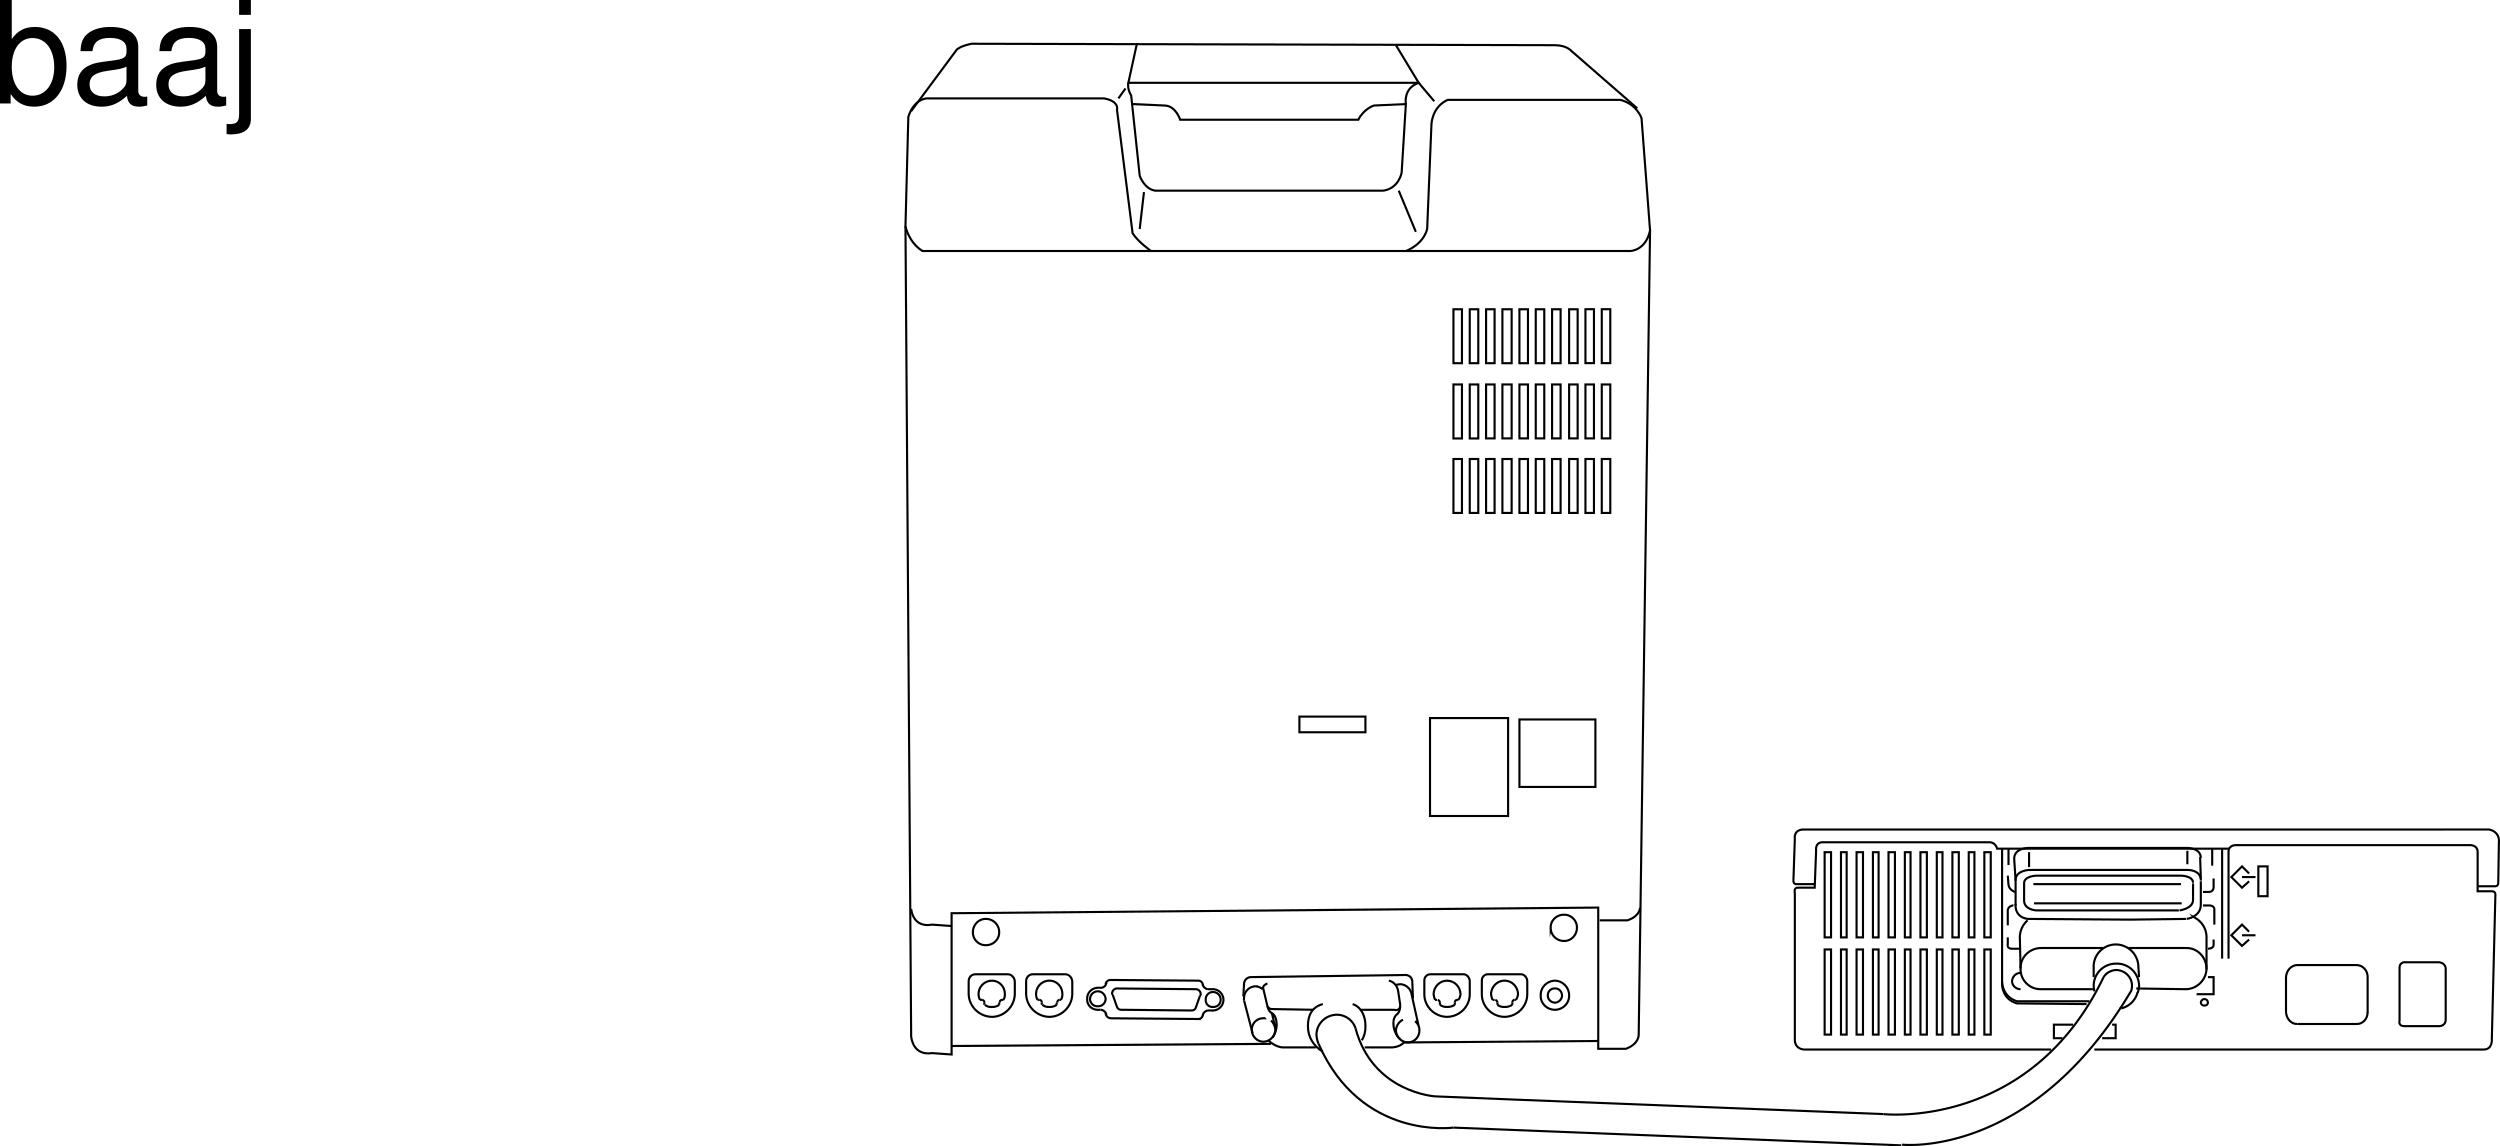 <svg xmlns="http://www.w3.org/2000/svg" xmlns:xlink="http://www.w3.org/1999/xlink" width="352.22" height="161.517"><defs><path id="a" d="M1.078-14.578V0h1.5v-1.344C3.375-.125 4.438.453 5.906.453c2.75 0 4.547-2.25 4.547-5.734 0-3.407-1.687-5.5-4.469-5.5-1.437 0-2.468.547-3.25 1.719v-5.516zm4.578 5.36c1.86 0 3.063 1.624 3.063 4.124 0 2.375-1.235 4-3.063 4-1.781 0-2.922-1.61-2.922-4.062 0-2.469 1.141-4.063 2.922-4.063zm0 0"/><path id="b" d="M10.703-.984c-.187.046-.265.046-.36.046-.577 0-.905-.296-.905-.828v-6.156c0-1.86-1.36-2.86-3.938-2.86-1.547 0-2.766.438-3.484 1.22-.47.546-.672 1.14-.72 2.187h1.688c.141-1.281.891-1.86 2.454-1.86 1.515 0 2.343.547 2.343 1.547v.454c-.015.718-.375.968-1.734 1.156-2.36.297-2.734.375-3.36.64C1.454-4.921.845-4 .845-2.64.844-.734 2.156.453 4.28.453 5.594.453 6.656 0 7.844-1.078 7.954 0 8.484.453 9.562.453c.36 0 .579-.031 1.141-.172zM7.781-3.297c0 .563-.156.89-.656 1.36-.688.625-1.5.937-2.484.937-1.297 0-2.063-.625-2.063-1.688 0-1.093.719-1.656 2.516-1.906 1.781-.25 2.125-.328 2.687-.593zm0 0"/><path id="c" d="M1.406-10.484v12c0 1.046-.328 1.39-1.36 1.39-.124 0-.187 0-.405-.031v1.422c.203.047.296.062.562.062 1.875 0 2.86-.734 2.86-2.171v-12.672zm1.657-4.094H1.405v2.094h1.657Zm0 0"/></defs><path fill="none" stroke="#000" stroke-miterlimit="10" stroke-width=".3" d="m230.672 15.265-9.3-8.101s-.642-.782-2.302-.797l-82.199-.203c-2 .421-2.2 1-2.2 1l-6.3 8.5"/><path fill="none" stroke="#000" stroke-miterlimit="10" stroke-width=".3" d="M162.172 35.367s-1.785-1.242-2.602-2.5l-2.199-17.403s.383-1.187-1.8-1.597h-25s-1.774.007-2.598 2.597l-.403 15.403s.414 2.258 2.403 3.5h99.699s2.195-.028 2.8-2.903l-1.199-15.8s-.62-1.98-3-2.598h-24.3c-2.278 1.023-2.301 3.5-2.301 3.5l-.602 14.7c-.59 2.26-3 3.1-3 3.1M160.172 6.164l-1.2 5.5h40.9l-3.2-5.297"/><path fill="none" stroke="#000" stroke-miterlimit="10" stroke-width=".3" d="M158.973 11.664s-.207.793.398 1.8l1.2 11.301s.624 1.867 2.202 2.102h32s2.063-.035 2.7-2.5l.597-9.703s-.425-2.207 1.801-3l2.2 2.601m-5.001 12.602 2.403 5.797m-38.301-5.598-.602 5.2m-2-19.802-1 1.403"/><path fill="none" stroke="#000" stroke-miterlimit="10" stroke-width=".3" d="m159.57 14.664 4.5.203c1.578.02 2.203 2 2.203 2h25.098c.809-1.575 2.2-2 2.2-2l4.5-.203M127.57 31.867l.801 114.199c.426 2.875 2.902 2.3 2.902 2.3l2.797.2v-19.902l91.102-.797v19.898h3.898c1.785-.648 1.801-1.898 1.801-1.898l1.602-113.403"/><path fill="none" stroke="#000" stroke-miterlimit="10" stroke-width=".3" d="M128.371 128.066c.426 2.851 2.902 2.2 2.902 2.2l2.797.198m91.301-.8h3.902c1.786-.57 1.797-1.797 1.797-1.797m-4.199-76.703v-7.598h-1.2v7.598zm0 10.601v-7.601h-1.2v7.601zm0 10.5v-7.601h-1.2v7.601zm-2.301-21.101v-7.598h-1.199v7.598zm0 10.601v-7.601h-1.199v7.601zm0 10.5v-7.601h-1.199v7.601zm-2.297-21.101v-7.598h-1.203v7.598zm0 10.601v-7.601h-1.203v7.601zm0 10.5v-7.601h-1.203v7.601zm-2.402-21.101v-7.598h-1.2v7.598zm0 10.601v-7.601h-1.2v7.601zm0 10.5v-7.601h-1.2v7.601zm-2.301-21.101v-7.598h-1.199v7.598zm0 10.601v-7.601h-1.199v7.601zm0 10.5v-7.601h-1.199v7.601zm-2.297-21.101v-7.598h-1.203v7.598zm0 10.601v-7.601h-1.203v7.601zm0 10.5v-7.601h-1.203v7.601zm-2.3-21.101v-7.598h-1.301v7.598zm0 10.601v-7.601h-1.301v7.601zm0 10.5v-7.601h-1.301v7.601zm-2.403-21.101v-7.598h-1.199v7.598zm0 10.601v-7.601h-1.199v7.601zm0 10.5v-7.601h-1.199v7.601zm-2.297-21.101v-7.598h-1.203v7.598zm0 10.601v-7.601h-1.203v7.601zm0 10.5v-7.601h-1.203v7.601zm-2.3-21.101v-7.598h-1.2v7.598zm0 10.601v-7.601h-1.2v7.601zm0 10.5v-7.601h-1.2v7.601zm14.398 60.301c.98.012 1.817-.824 1.8-1.902.016-.977-.82-1.809-1.8-1.797-1.074-.012-1.91.82-1.898 1.797a1.853 1.853 0 0 0 1.898 1.902zm-79 8.301c.145-.235.223-.528.2-.801.023-1.067-.813-1.899-1.798-1.902-1.07.004-1.906.836-1.902 1.902-.004.273.074.566.2.8m.702.7c.262.223.598.324 1 .3a1.57 1.57 0 0 0 1-.3"/><path fill="none" stroke="#000" stroke-miterlimit="10" stroke-width=".3" d="M136.473 138.164v1.902c.047 1.734 1.484 3.172 3.3 3.2 1.73-.028 3.168-1.466 3.2-3.2v-1.8m-5.5-1.001h4.5m1 1c-.032-.523-.477-1.027-1-1m-4.5 0c-.559-.027-.953.383-1 .899m1.597 2.703h.301m2.801 0h.2m-2.7.398v.3m2.101-.3v.3"/><path fill="none" stroke="#000" stroke-miterlimit="10" stroke-width=".3" d="M141.172 140.867c-.203.03-.348.175-.3.398m-2.2 0c.039-.203-.106-.351-.3-.398m11.101 0a1.42 1.42 0 0 0 .199-.801c.02-1.067-.813-1.899-1.8-1.902a1.877 1.877 0 0 0-1.9 1.902c-.003.273.07.566.2.8m.699.7c.266.223.602.324 1 .3.363.024.738-.105 1-.3"/><path fill="none" stroke="#000" stroke-miterlimit="10" stroke-width=".3" d="M144.57 138.164v1.902c.051 1.734 1.489 3.172 3.301 3.2 1.73-.028 3.168-1.466 3.2-3.2v-1.8m-5.501-1.001h4.5m1 1c-.03-.523-.472-1.027-1-1m-4.5 0c-.554-.027-.949.383-1 .899m1.602 2.703h.3m2.801 0h.2m-2.7.398v.3m2.098-.3v.3"/><path fill="none" stroke="#000" stroke-miterlimit="10" stroke-width=".3" d="M149.273 140.867c-.203.03-.347.175-.3.398m-2.2 0c.04-.203-.105-.351-.3-.398m59 0c.183-.235.261-.528.3-.801-.039-1.067-.875-1.899-1.902-1.902-1.027.004-1.86.836-1.898 1.902.039.273.113.566.199.8m.699.7c.309.223.64.324 1 .3.406.024.781-.105 1.102-.3"/><path fill="none" stroke="#000" stroke-miterlimit="10" stroke-width=".3" d="M200.672 138.164v1.902c-.012 1.734 1.426 3.172 3.2 3.2 1.773-.028 3.21-1.466 3.198-3.2v-1.8m-5.5-1.001h4.602m.898 1c.012-.523-.43-1.027-.898-1m-4.602 0c-.515-.027-.91.383-.898.899m1.5 2.703h.3m2.801 0h.2m-2.602.398v.3m2.102-.3v.3"/><path fill="none" stroke="#000" stroke-miterlimit="10" stroke-width=".3" d="M205.273 140.867c-.164.03-.304.175-.3.398m-2.102 0a.475.475 0 0 0-.3-.398m10.999 0c.188-.235.262-.528.301-.801-.039-1.067-.871-1.899-1.898-1.902-1.032.004-1.864.836-1.903 1.902.04.273.118.566.203.8m.7.7c.304.223.64.324 1 .3.402.024.777-.105 1.097-.3"/><path fill="none" stroke="#000" stroke-miterlimit="10" stroke-width=".3" d="M208.773 138.164v1.902c-.011 1.734 1.426 3.172 3.2 3.2 1.77-.028 3.207-1.466 3.199-3.2v-1.8m-5.5-1.001h4.601m.899 1c.008-.523-.434-1.027-.899-1m-4.601 0c-.516-.027-.91.383-.899.899m1.5 2.703h.297m2.801 0h.2m-2.598.398v.3m2.097-.3v.3"/><path fill="none" stroke="#000" stroke-miterlimit="10" stroke-width=".3" d="M213.371 140.867c-.16.03-.305.175-.3.398m-2.098 0a.475.475 0 0 0-.301-.398m8.398.398c.543-.031.993-.48 1-1-.008-.586-.457-1.035-1-1-.566-.035-1.011.414-1 1-.011.52.434.969 1 1zm0 0"/><path fill="none" stroke="#000" stroke-miterlimit="10" stroke-width=".3" d="M219.07 142.265c1.11-.004 2.02-.91 2-2a2.067 2.067 0 0 0-2-2.101c-1.132.039-2.043.949-2 2.101-.043 1.09.868 1.996 2 2zm-80.199-9.101c1.078.02 1.91-.813 1.902-1.797a1.863 1.863 0 0 0-1.902-1.903c-.98-.004-1.812.828-1.8 1.903-.012.984.82 1.816 1.8 1.797zm53.5-30v-2.2h-9.3v2.2zm20.102 11.8v-13.8h-11v13.8zm12.3-4.097v-9.5H214.07v9.5zm-90.703 36.5 45-.301m18.703-.199 27.399-.203m-70.602-7.5h.5m0 0c.39.03.762-.286.801-.7m-1.199.7c-.856.035-1.547.722-1.5 1.601-.047.824.644 1.512 1.5 1.5m16.199.102h-.7m.001 0c-.332.043-.711.36-.7.699m-14.902-.801h.5"/><path fill="none" stroke="#000" stroke-miterlimit="10" stroke-width=".3" d="M155.773 142.765c.028.363.325.66.7.7l12.398.1a.658.658 0 0 0 .602-.698"/><path fill="none" stroke="#000" stroke-miterlimit="10" stroke-width=".3" d="M155.07 142.265c.368.016.762.336.801.7m14.902-3.598a1.51 1.51 0 0 1 1.598 1.5 1.514 1.514 0 0 1-1.598 1.5m0-3h-.601m-.699-.5c.02-.39-.278-.688-.602-.703l-12.398-.098a.679.679 0 0 0-.7.598"/><path fill="none" stroke="#000" stroke-miterlimit="10" stroke-width=".3" d="M170.172 139.367c-.356-.047-.711-.364-.7-.703m-14.8 3.101c.586.047 1.066-.433 1.101-1-.035-.621-.515-1.101-1.101-1.101-.602 0-1.082.48-1.102 1.101.02.567.5 1.047 1.102 1zm16.199.102c.637.047 1.117-.434 1.102-1 .015-.621-.465-1.102-1.102-1.102-.55 0-1.031.48-1 1.102-.031.566.45 1.047 1 1zm-13.5 0a.63.63 0 0 0 .602.398m-1.2-2.101.598 1.703m0-2.602c-.363 0-.66.297-.7.7.04.066.063.163.102.199m11.7 1.8c-.078.243-.309.399-.602.403m1.199-2.102-.597 1.7m0-2.598c.379 0 .675.297.699.699-.024.066-.047.164-.102.2m-11.699-1.001 11.102.102m-10.5 2.898 9.898.102m10.402 1.097a1.06 1.06 0 0 0-.3 0 1.584 1.584 0 0 0-1.602 1.602 1.667 1.667 0 0 0 1.602 1.7 1.737 1.737 0 0 0 1.699-1.7c-.024-.492-.266-.957-.602-1.3m-1.199-4.399c-.258-.25-.605-.375-1-.403a1.643 1.643 0 0 0-1.598 1.7.604.604 0 0 0 0 .3m22.399 2.7c-.55.261-.965.847-1 1.5a1.754 1.754 0 0 0 1.7 1.703 1.652 1.652 0 0 0 1.6-1.703c.028-.493-.214-.954-.6-1.297m-.501-3.801a1.685 1.685 0 0 0-1.598-1.402 4.592 4.592 0 0 0-.601.101m3.199 5.801-1-4.5m-3.199-1.902c1.113.246 1.3 1.402 1.3 1.402l.301 2c.016.996-.902.7-.902.7h-4.598m-6.8-.001-5.801-.101c-.36.015-.602-.399-.602-.399l-.597-2.5c-.098-.476.597-.7.597-.7"/><path fill="none" stroke="#000" stroke-miterlimit="10" stroke-width=".3" d="M179.273 146.164c.344-.34.579-1.192.598-1.7-.02-.8-.18-1.515-.8-1.8-.41-.305-.5-.899-.5-.899m-2.098 3.801-1.2-4.602m4.399 3.801-.5-2.101m18.101 3.703c-.437-.254-.804-1.059-.902-1.602-.113-.746-.074-1.48.5-1.898.348-.332.402-1 .402-1m1.797-1.203-.097-2.399c-.012-.48-.399-.867-.903-.898l-21.898.297a1.003 1.003 0 0 0-.899.902l-.101 1.8m15.801 4.501c-.344-1.09-1.399-1.895-2.602-1.903-1.601.008-2.871 1.274-2.898 2.801.027.508.144.95.3 1.3"/><path fill="none" stroke="#000" stroke-miterlimit="10" stroke-width=".3" d="M186.371 141.464c-1.484.387-2.113 1.543-2.098 3.102-.015 1.543.82 2.871 2.098 3.598m5.5-1.598c.348-.602.531-1.27.5-2 .031-1.387-.598-2.715-1.8-3.102"/><path fill="none" stroke="#000" stroke-miterlimit="10" stroke-width=".3" d="M190.973 144.867c2.422 9.054 11.199 9.597 11.199 9.597m-16.399-7.398c6 13.637 19 11.8 19 11.8m-26.101-12.3c1.152 1.058 2.101 1 2.101 1h4.598"/><path fill="none" stroke="#000" stroke-miterlimit="10" stroke-width=".3" d="M192.273 147.566h3.899c1.27-.094 1.7-.8 1.7-.8m151.198-21.899h2.403s.496.074.5-.5l.097-6s.024-1.207-1.398-1.5H254.07c-1.43.043-1.199 1.297-1.199 1.297l-.2 5.902c0 .531.4.5.4.5h2.6"/><path fill="none" stroke="#000" stroke-miterlimit="10" stroke-width=".3" d="M314.07 119.566h-32.699c-.289-1.031-1.2-.902-1.2-.902h-23.5c-.968.12-.8 1.101-.8 1.101l-.2 5.3h-2.398c-.601-.03-.402.802-.402.802v20.797c.176 1.375 1.602 1.203 1.602 1.203h34.5"/><path fill="none" stroke="#000" stroke-miterlimit="10" stroke-width=".3" d="M295.07 147.867h54.903c1.246-.047 1.097-1.5 1.097-1.5l.5-20.301c.024-.531-.5-.5-.5-.5h-2v-5.5c.024-1.047-1.097-1-1.097-1H315.07c-1.047-.016-1.097.8-1.097.8v15.2m-20 6.398-9.801-.097c-2.09-.578-2.102-2.602-2.102-2.602v-19.2m31 .001v15.5m-30.097-15.5v2.3"/><path fill="none" stroke="#000" stroke-miterlimit="10" stroke-width=".3" d="m282.871 123.367.102 1.297c.109.746.898 1 .898 1m26.5 0h.8c.79.011.7-.797.7-.797v-1.102m-.199-1.801v-2.398m-28.801 10.801v-2.203c.211-.63.8-.598.8-.598m26.7 0h.8c.79-.031.802.5.802.5v2.2m-.102 2.101v.797c-.035.5-.8.5-.8.5m-26.598 0h-1c-.766 0-.602-.598-.602-.598v-1m11.5 9h-10.2c-2.089-.652-2.1-2.7-2.1-2.7m37.402-12.101v-4.2h-1.301v4.2zm-10 13.801h2.398v-2.402h-.8m-30.598-5.598v-12h-.903v12zm0 13.699v-12h-.903v12zm-2.301-13.699v-12h-.8v12zm0 13.699v-12h-.8v12zm-2.199-13.699v-12h-.903v12zm0 13.699v-12h-.903v12zm-2.301-13.699v-12h-.8v12zm0 13.699v-12h-.8v12zm-2.199-13.699v-12h-.903v12zm0 13.699v-12h-.903v12zm-2.301-13.699v-12h-.8v12zm0 13.699v-12h-.8v12zm-2.199-13.699v-12h-.903v12zm0 13.699v-12h-.903v12zm-2.301-13.699v-12h-.8v12zm0 13.699v-12h-.8v12zm-2.199-13.699v-12h-.903v12zm0 13.699v-12h-.903v12zm-2.301-13.699v-12h-.8v12zm0 13.699v-12h-.8v12zm-2.199-13.699v-12h-.903v12zm0 13.699v-12h-.903v12zm34.097-1.398h-2.699v1.898h1.2m5.601 0h1.898v-1.898h-.5m13-2.703c.285.046.504-.168.5-.399.004-.308-.215-.523-.5-.5-.254-.023-.468.192-.5.5.032.23.246.445.5.399zm28.102-6.098h5c.922.16.898.898.898.898v7.301c-.132.945-1.097.8-1.097.8h-4.801c-.832-.026-.602-.8-.602-.8v-7.5c.02-.601.602-.7.602-.7zm-5.102 7c.02.984-.687 1.746-1.597 1.7h-8.301"/><path fill="none" stroke="#000" stroke-miterlimit="10" stroke-width=".3" d="M331.973 135.964c.91 0 1.617.762 1.597 1.7v5m-1.597-6.7h-8.301c-.844 0-1.55.762-1.602 1.7v4.902m0 0c.051.984.758 1.746 1.602 1.7m-39-7.2c-.66.012-1.176.523-1.2 1.2.024.593.54 1.109 1.2 1.1m32.199-16.3-1-1-1.5 1.5 1.5 1.5 1-.902m-1-.598h1.902m-.902 7.699-1-1-1.5 1.5 1.5 1.5 1-.898m-1-.602h1.902m-16.8 7.5 7 .102c1.578-.032 2.879-1.336 2.898-2.903-.027-1.652-1.336-2.953-2.898-2.898h-8.102"/><path fill="none" stroke="#000" stroke-miterlimit="10" stroke-width=".3" d="M296.371 133.566h-8.8c-1.645.008-2.946 1.312-2.9 2.898a2.824 2.824 0 0 0 2.9 2.903h7.3"/><path fill="none" stroke="#000" stroke-miterlimit="10" stroke-width=".3" d="M301.172 139.867c.133-.317.183-.64.2-1-.024-1.73-1.45-3.153-3.2-3.102a3.138 3.138 0 0 0-3.2 3.102c.024.297.055.543.098.797"/><path fill="none" stroke="#000" stroke-miterlimit="10" stroke-width=".3" d="m301.371 137.664-.098-1.399a3.19 3.19 0 0 0-3.203-3.2c-1.73.017-3.148 1.442-3.097 3.2v1.399m-10.301-1.2-.102-4.5c.047-.945.47-1.765 1.102-2.3m23.5-.399a3.132 3.132 0 0 1 1.7 2.7v4.6"/><path fill="none" stroke="#000" stroke-miterlimit="10" stroke-width=".3" d="M296.371 137.664c.379-.598 1.043-.973 1.8-1 1.216.03 2.204 1.023 2.2 2.203a2.596 2.596 0 0 1-.098.699c-14.035 23.77-32.3 21.7-32.3 21.7"/><path fill="none" stroke="#000" stroke-miterlimit="10" stroke-width=".3" d="M296.371 137.664c-10.351 21.597-31 19.3-31 19.3m33.5-14.898a3.132 3.132 0 0 0 2.3-2.3m-15.3-17.2h22.402m-22.5 6.898 14.297.102m0 0 7.903-.102m2.097-5.3v3.3m-26.097-3.398c-.04-1.488 2-1.5 2-1.5m24.097 1.5c.036-1.555-1.898-1.5-1.898-1.5m1.898 4.898c-.03 1.754-2 2-2 2m-24.097-2.097c-.106 2.05 1.8 2.097 1.8 2.097"/><path fill="none" stroke="#000" stroke-miterlimit="10" stroke-width=".3" d="M285.773 119.464s-1.972-.011-2 1.5l.2 3.102v3.5m26.097-6.699c-.03-1.48-2-1.403-2-1.403m-22.199.602v2.098m24.102-1.399.097 3m-1.898-3.898v1.898m-22.399-2.301h22.297m-21.097 3.903h20.398m-20.5 4.898h13m0 0h7.102m2-3.801v2.403m-23.801-2.403c-.027-1.082 1.8-1.097 1.8-1.097m22.001 1c-.02-1.032-1.801-1-1.801-1m1.801 3.5c-.078 1.168-1.903 1.398-1.903 1.398m-21.898-1.5c-.09 1.406 1.7 1.5 1.7 1.5m-1.7-3.801v2.403m1.398.398h20.801m-20.898-2.699h20.8m-41.902 32.398c-52.133-2.03-63.2-2.5-63.2-2.5m65.7 6.903c-52.101-2.078-63.098-2.5-63.098-2.5"/><g transform="translate(-11.453 -3.61)"><use xlink:href="#a" width="100%" height="100%" x="10.375" y="18.188"/><use xlink:href="#b" width="100%" height="100%" x="21.495" y="18.188"/><use xlink:href="#b" width="100%" height="100%" x="32.615" y="18.188"/><use xlink:href="#c" width="100%" height="100%" x="43.735" y="18.188"/></g></svg>
